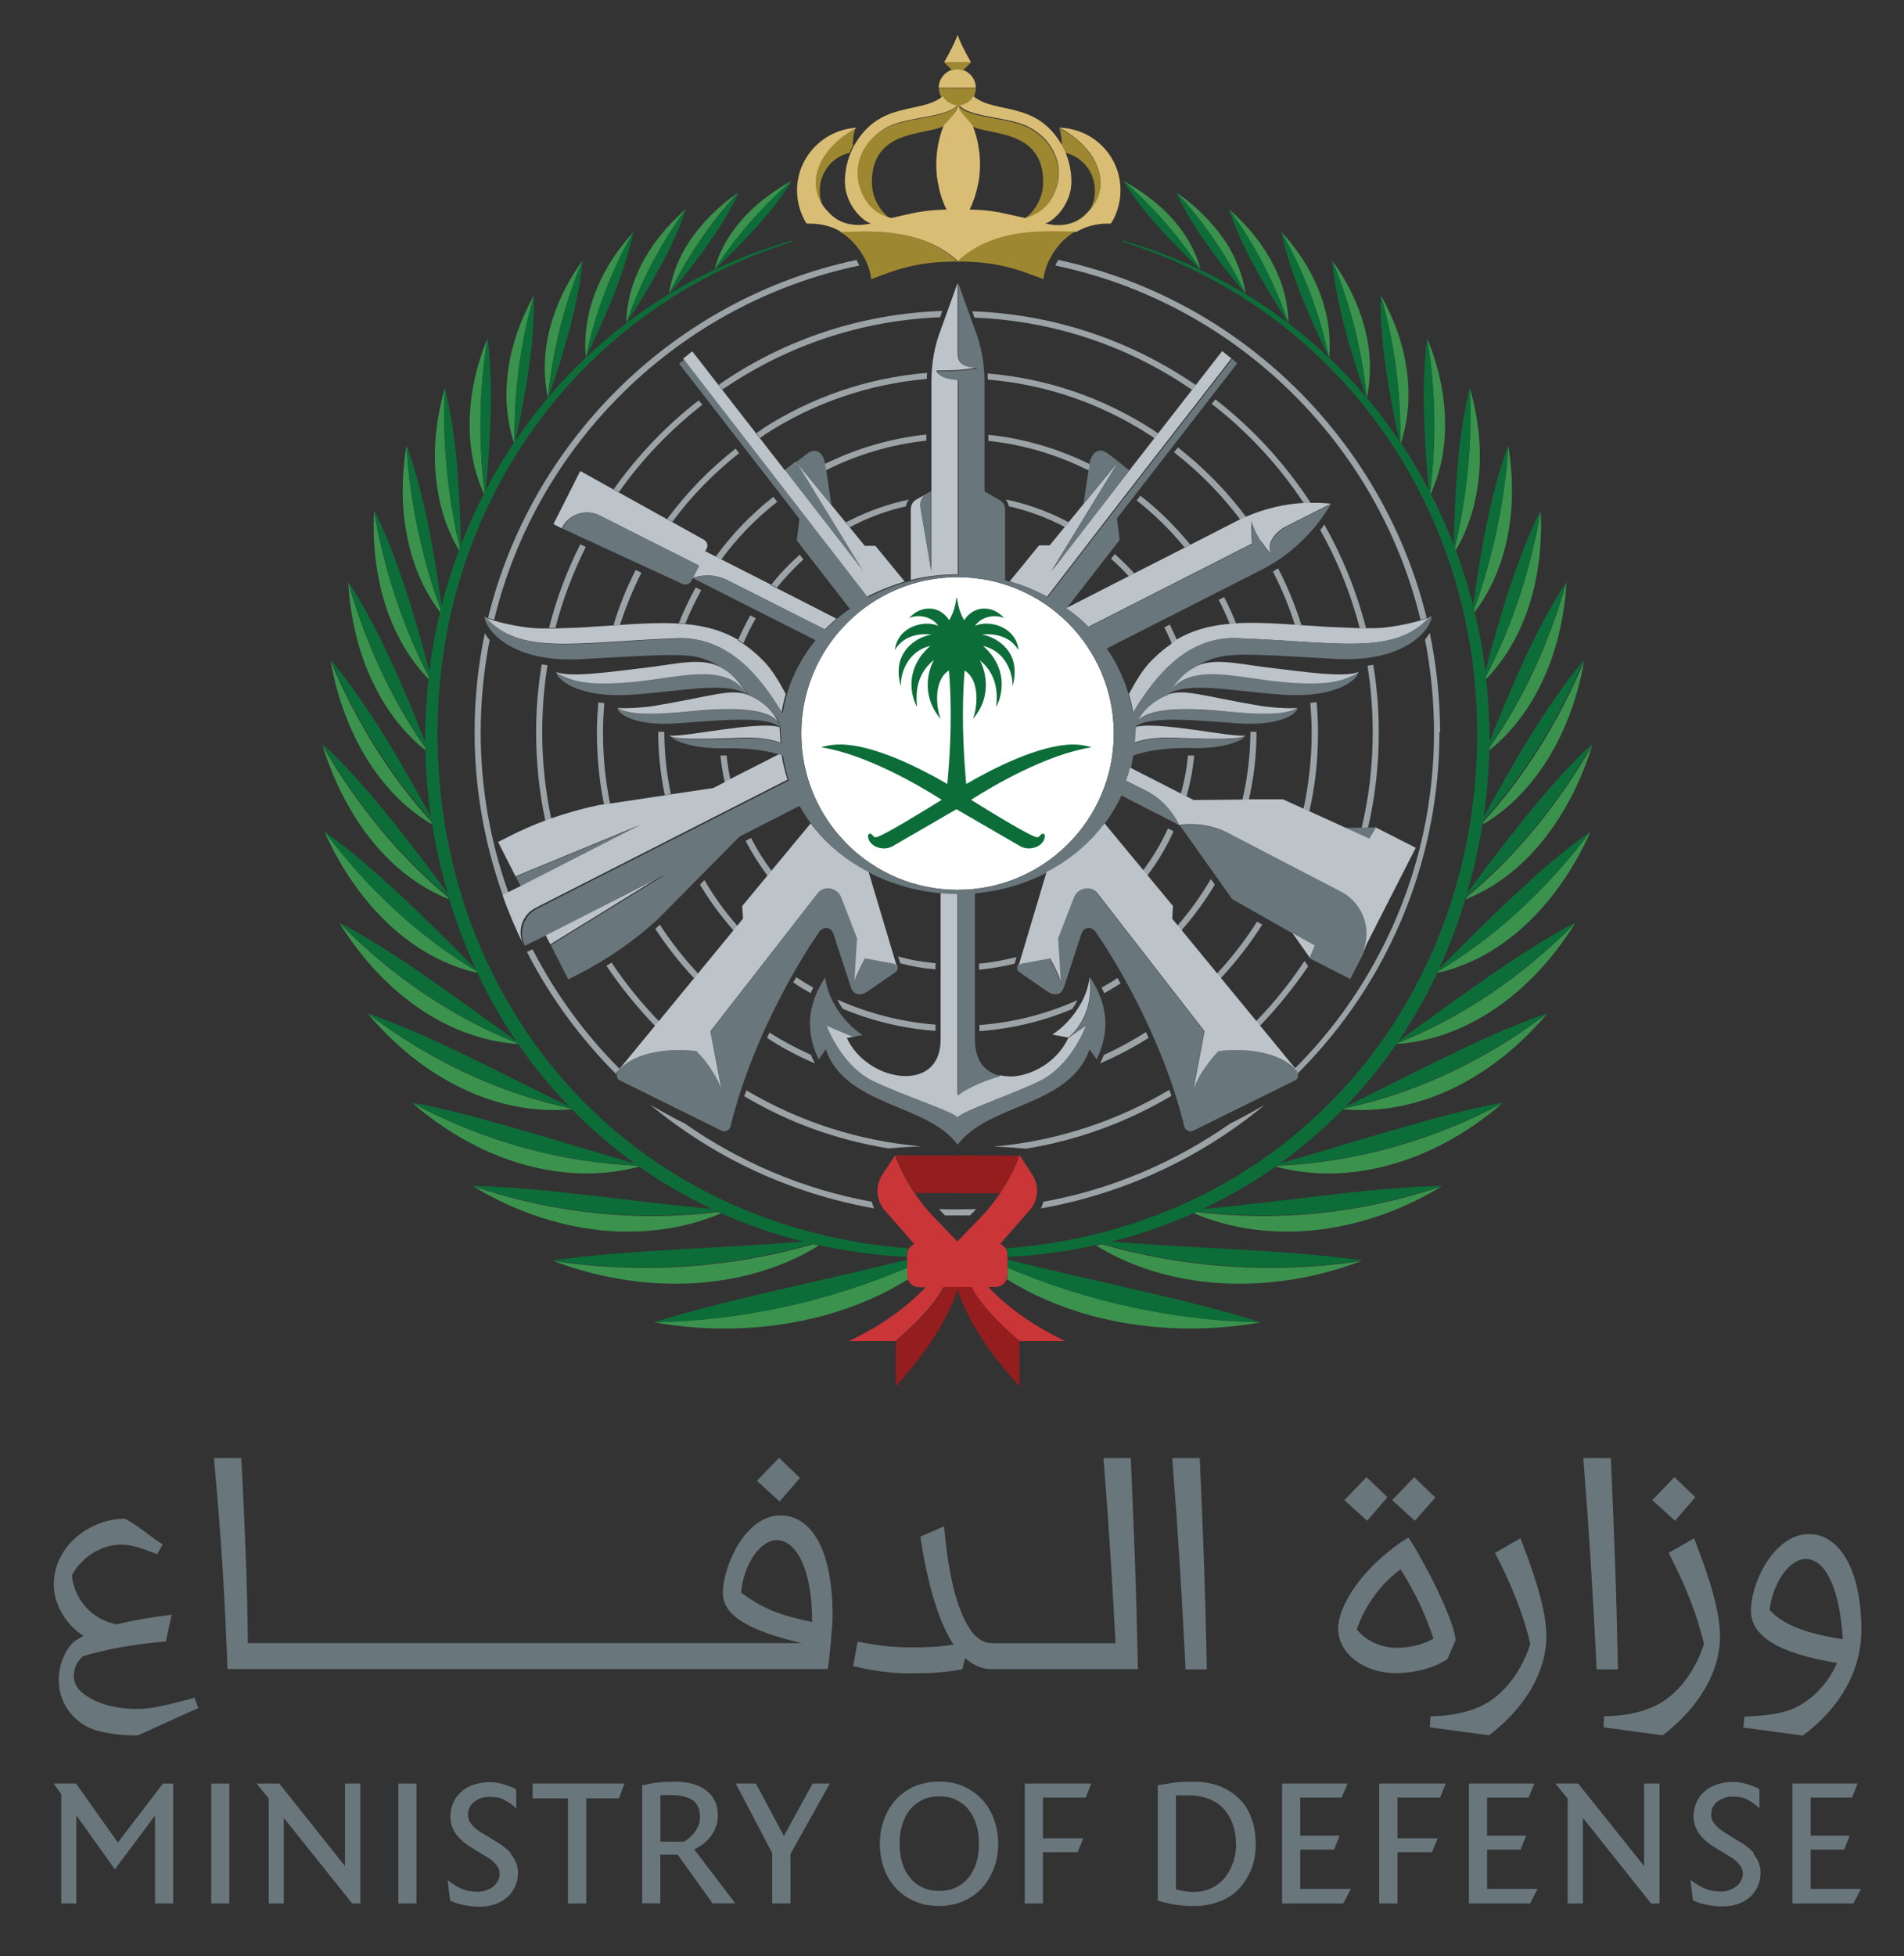 <svg xmlns="http://www.w3.org/2000/svg" id="Layer_1" viewBox="0 0 153.17 157.28"><rect x="0" y="0" width="153.17" height="157.28" fill="#333333" stroke="none"/><defs><style>      .st0 {        fill: #d9bd74;      }      .st1 {        fill: #3b924d;      }      .st2 {        fill: #9ca3a7;      }      .st3 {        fill: #fff;      }      .st4 {        fill: #9d8831;      }      .st5 {        fill: #ca3538;      }      .st6 {        fill: #bcc4ca;      }      .st7 {        fill: #941d1e;      }      .st8 {        fill: #69767b;      }      .st9 {        fill: #0c6d38;      }    </style></defs><path class="st8" d="M15.57,136.54c-2.46.64-3.44.87-4.48.87-1.91,0-3.48-.47-4.52-1.34-.17-.15-.32-.32-.42-.51-.38-.68-.23-1.59.34-2.21.06-.06.13-.13.15-.17,1.95-.59,4.31-1,6.64-1.19h.06l.47-2.14h-.13c-1.57.19-3.04.45-4.29.76-1.95-.36-3.4-1.95-3.61-3.93.76-1.46,2.38-2.48,3.91-2.48.79,0,1.51.19,2.87.74l.08.04.45-.81-.08-.04c-.51-.32-.89-.62-1.25-.89-.49-.36-.96-.72-1.7-1.13-2.76,0-5.73,2.14-5.73,5.31,0,1.57.96,3.21,2.38,4.12l-.59.34c-.3.19-.55.51-.81.93-.87,1.59-.76,3.48.25,4.8.62.81,1.46,1.36,2.42,1.59.91.23,1.95.34,3.06.34h.04c.87-.38,1.61-.72,2.34-1.06.81-.36,1.57-.72,2.46-1.1l.08-.04-.32-.85h-.08l.02.04ZM62.76,121.85c-2.8,0-4.61,4.1-4.61,6.24,0,1.76,1.95,2.99,6.35,4.03H19.94c-.06-5.09-.19-7.83-.42-12.82l-.11-2.06h-2.19v.11c.64,6.96.87,11.42,1.08,16.77v.08h48.3v-.08c.11-.47.38-3.48.38-4.22,0-5.05-1.57-8.05-4.22-8.05M65.33,130.42c-2.67-.55-3.99-1.1-5.71-2.36.19-2.25,1.53-4.22,2.87-4.22,1.68,0,2.84,2.63,2.84,6.41,0,0,0,.17,0,.17ZM64.35,118.83l-1.68-1.61-1.78,1.85,1.83,1.66,1.63-1.89ZM136.38,120.38l-1.68-1.61-1.78,1.85,1.83,1.66,1.63-1.89ZM115.45,120.4l-1.68-1.63-1.78,1.85,1.83,1.66,1.63-1.85v-.02ZM111.61,120.38l-1.68-1.61-1.78,1.85,1.83,1.66,1.63-1.89ZM122.31,123.69l-2.04,1.17.04.08c1.42,2.76,2.27,5.01,2.8,7.24-.79,2.48-2.44,4.46-4.35,5.16-.85.38-2.21.64-3.61.66h-.08l-.04.89,4.76.64c2.93-2.23,4.61-5.14,4.61-7.96,0-1.76-.64-4.16-2.04-7.77l-.04-.11ZM130.16,134.2c-.15-7.01-.28-10.21-.57-16.88v-.08h-2.21v.11c.51,6.5.72,10.3,1,15.56l.06,1.32h1.72v-.02ZM136.28,123.69l-2.04,1.17.04.08c1.42,2.76,2.27,5.01,2.8,7.24-.79,2.48-2.44,4.46-4.35,5.16-.85.38-2.21.64-3.61.66h-.08l-.04.89,4.76.64c2.93-2.23,4.61-5.14,4.61-7.96,0-1.76-.64-4.16-2.04-7.77l-.04-.11ZM145.49,123.35c-2.65,0-4.63,3.74-4.63,6.16,0,2.08,2.27,3.44,6.92,4.2-.74,1.7-2.06,3.06-3.57,3.69-.83.36-2.1.57-3.8.62h-.08l-.08.89,4.78.64c3.04-2.25,4.71-5.26,4.71-8.49,0-4.67-1.66-7.71-4.22-7.71M142.35,129.49c.25-2.21,1.61-4.14,2.91-4.14,1.61,0,2.74,2.42,2.99,6.45-2.99-.45-4.82-1.17-5.88-2.34M90.97,117.32v-.08h-2.19v.11c.47,5.97.68,9.57.96,14.78h-9.81c-.93,0-1.61-.51-2.21-1.66-.87-1.63-1.44-4.08-1.76-7.62v-.13l-1.91.83v.06c.53,3.59,1.4,6.54,2.46,8.32.06.11.13.21.21.3-1.1.19-2.17.23-3.4.23-1.49,0-2.8-.15-4.22-.45h-.11l-.36,1.97h.08c1.44.36,3.04.57,4.39.57s2.89-.04,4.25-.32h.06l.23-.91c.66.59,1.38.89,2.1.89h11.8v-.11c-.15-7.07-.28-10.06-.57-16.77M117.09,131.89c0-1.25-2.08-5.63-3.78-8.26-.42.21-1.15.76-1.61,1.13-2.4,1.91-4.05,4.46-4.05,6.2,0,1.97,2.06,3.57,4.61,3.57,1.55,0,3.08-.4,4.18-1.13l.66-1.53v.02ZM112.42,132.5c-1.34,0-2.57-.59-3.27-1.49.64-1.89,1.91-3.65,3.52-4.82,1.13,1.78,1.91,3.4,2.65,5.56-.89.55-2.08.74-2.91.74M97.09,134.2c-.15-7.01-.28-10.21-.57-16.88v-.08h-2.21v.11c.51,6.5.72,10.3,1,15.56l.06,1.32h1.72v-.02Z"></path><polygon class="st8" points="9.48 148.15 6.12 143.41 4.32 143.41 4.93 144.26 4.93 153.05 6.14 153.05 6.14 145.96 9.24 150.31 12.47 145.98 12.47 153.05 13.93 153.05 13.93 143.41 13.11 143.41 9.48 148.15"></polygon><polygon class="st8" points="63.06 147.62 60.85 143.48 60.81 143.41 59.19 143.41 62.12 149 62.12 153.05 63.59 153.05 63.59 149.08 66.75 143.41 65.37 143.41 63.06 147.62"></polygon><path class="st8" d="M56.41,148.38c.23-.15.45-.34.64-.57.19-.23.36-.49.49-.79.13-.3.21-.64.21-1.02,0-.47-.08-.87-.25-1.21-.17-.34-.42-.62-.72-.85s-.66-.4-1.08-.51c-.4-.11-.87-.17-1.36-.17-.59,0-1.1.02-1.51.08-.36.04-.72.11-1.06.19h-.11v9.51h1.46v-3.91h1.4l2.8,3.91h1.83l-3.31-4.35c.17-.06.38-.19.59-.32M56.16,146.83c-.08.21-.19.4-.32.55-.13.17-.28.3-.4.42-.11.08-.25.19-.42.28h-1.89v-3.74h.83c.81,0,1.4.15,1.78.42.38.28.57.74.57,1.36,0,.25-.04.49-.13.7"></path><rect class="st8" x="16.99" y="143.41" width="1.46" height="9.64"></rect><rect class="st8" x="32.04" y="143.41" width="1.46" height="9.64"></rect><polygon class="st8" points="27.75 150.04 22.47 143.41 20.64 143.41 21.62 144.62 21.62 153.05 22.83 153.05 22.83 146.17 28.33 153.05 28.99 153.05 28.99 143.41 27.75 143.41 27.75 150.04"></polygon><polygon class="st8" points="42.85 144.6 45.69 144.6 45.69 153.05 47.16 153.05 47.16 144.6 49.79 144.6 50.24 143.41 42.85 143.41 42.85 144.6"></polygon><path class="st8" d="M41.09,149h0c-.17-.19-.36-.36-.55-.51-.19-.15-.38-.28-.57-.38l-.89-.55c-.19-.11-.36-.21-.53-.32s-.32-.23-.45-.36-.23-.28-.32-.42-.13-.32-.13-.53c0-.23.04-.45.15-.64s.23-.34.4-.45c.17-.13.36-.21.57-.28s.45-.08.68-.08c.45,0,.85.08,1.19.28.23.13.47.28.66.45l.23.21v-1.53l-.06-.04s-.17-.11-.3-.15c-.15-.06-.32-.13-.51-.19s-.38-.11-.59-.15c-.7-.13-1.36-.04-1.93.13-.4.13-.74.32-1.02.57-.28.25-.51.55-.66.89-.15.34-.23.72-.23,1.15,0,.47.15.91.42,1.32s.74.81,1.36,1.19l1.25.76c.15.08.28.19.42.32.13.13.25.25.36.42.11.15.15.34.15.55s-.04.42-.15.59c-.08.17-.23.32-.38.45s-.34.21-.55.3c-.21.06-.42.11-.64.11-.51,0-.98-.08-1.36-.25-.3-.13-.57-.3-.85-.49l-.25-.19.21,1.68h.08c.32.15.66.25,1.02.32.38.08.81.13,1.25.13s.85-.06,1.23-.19.72-.32.98-.55c.28-.23.49-.53.66-.87.15-.34.23-.72.23-1.13,0-.3-.06-.57-.17-.83s-.25-.47-.42-.68"></path><path class="st8" d="M141.1,149c-.17-.19-.36-.36-.55-.51-.19-.15-.38-.28-.57-.38l-.89-.55c-.19-.11-.36-.21-.53-.34-.17-.11-.32-.23-.45-.36s-.23-.28-.32-.42-.13-.32-.13-.53c0-.23.04-.45.15-.64.11-.19.23-.34.4-.45.17-.13.36-.21.57-.28s.45-.08.68-.08c.45,0,.85.08,1.19.28.23.13.47.28.66.45l.23.21v-1.53l-.06-.04s-.17-.11-.3-.15c-.15-.06-.32-.13-.51-.19s-.38-.11-.59-.15c-.7-.13-1.36-.04-1.93.13-.4.13-.74.32-1.02.57-.3.25-.51.55-.66.89-.15.34-.23.74-.23,1.15,0,.47.15.91.42,1.32s.74.81,1.36,1.19l1.25.76c.15.08.28.19.42.32.15.13.25.28.36.42.11.15.15.34.15.55s-.04.42-.15.59c-.08.17-.21.32-.38.45-.15.13-.34.21-.55.3-.21.06-.42.11-.64.11-.51,0-.98-.08-1.36-.25-.3-.13-.57-.3-.85-.49l-.28-.19.21,1.68h.08c.32.15.66.25,1.02.32.38.08.81.13,1.25.13s.85-.06,1.23-.19.72-.32.98-.55c.28-.23.49-.53.64-.87s.23-.72.23-1.13c0-.3-.06-.57-.17-.83s-.25-.47-.42-.68"></path><polygon class="st8" points="119.63 148.72 122.33 148.72 122.77 147.6 119.63 147.6 119.63 144.54 122.97 144.54 123.43 143.41 118.17 143.41 118.17 153.05 123.09 153.05 123.69 151.88 119.63 151.88 119.63 148.72"></polygon><polygon class="st8" points="110.95 153.05 112.42 153.05 112.42 148.93 115.2 148.93 115.66 147.81 112.42 147.81 112.42 144.54 115.85 144.54 116.3 143.41 110.95 143.41 110.95 153.05"></polygon><path class="st8" d="M78.96,144.65c-.42-.45-.93-.79-1.51-1.04-.57-.25-1.21-.36-1.91-.36s-1.34.13-1.91.36c-.57.23-1.08.59-1.51,1.04s-.74.98-.98,1.59-.36,1.27-.36,2.02.13,1.42.36,2.04.57,1.15.98,1.57c.42.45.93.79,1.51,1.02.57.25,1.21.36,1.91.36s1.34-.13,1.91-.36c.57-.25,1.08-.59,1.51-1.04s.74-.98.98-1.59.36-1.29.36-2.02-.13-1.4-.36-2.02c-.23-.62-.57-1.15-.98-1.59M78.75,148.25c0,.55-.06,1.06-.21,1.53s-.36.87-.62,1.19c-.28.34-.59.59-1,.79-.4.19-.85.28-1.36.28s-.96-.08-1.36-.28-.74-.45-1-.79c-.28-.34-.49-.74-.62-1.19-.15-.47-.21-.98-.21-1.53s.06-1.06.21-1.53.36-.87.62-1.21c.28-.34.62-.59,1-.79.4-.19.85-.28,1.36-.28s.96.08,1.36.28.74.45,1,.79c.28.34.47.74.62,1.21s.21.98.21,1.53"></path><polygon class="st8" points="145.66 151.88 145.66 148.72 148.36 148.72 148.8 147.6 145.66 147.6 145.66 144.54 148.99 144.54 149.44 143.41 144.19 143.41 144.19 153.05 149.1 153.05 149.71 151.88 145.66 151.88"></polygon><polygon class="st8" points="132.26 150.04 126.96 143.41 125.13 143.41 126.11 144.62 126.11 153.05 127.34 153.05 127.34 146.17 132.82 153.05 133.5 153.05 133.5 143.41 132.26 143.41 132.26 150.04"></polygon><polygon class="st8" points="104.6 148.72 107.32 148.72 107.77 147.6 104.6 147.6 104.6 144.54 107.94 144.54 108.4 143.41 103.14 143.41 103.14 153.05 108.06 153.05 108.68 151.88 104.6 151.88 104.6 148.72"></polygon><polygon class="st8" points="82.44 153.05 83.9 153.05 83.9 148.93 86.69 148.93 87.15 147.81 83.9 147.81 83.9 144.54 87.34 144.54 87.79 143.41 82.44 143.41 82.44 153.05"></polygon><path class="st8" d="M99.68,144.62c-.42-.42-.96-.76-1.57-1s-1.32-.36-2.08-.36c-.62,0-1.17.02-1.61.08-.4.06-.81.13-1.17.19h-.11v9.32h.11c.34.11.72.19,1.17.28.49.08,1.04.13,1.61.13.74,0,1.44-.13,2.06-.36s1.15-.57,1.57-1.02c.42-.45.76-.98,1-1.57s.36-1.27.36-2.02-.11-1.46-.34-2.08c-.21-.62-.55-1.15-.98-1.57M99.44,148.3c0,.49-.08.96-.23,1.42s-.38.87-.66,1.23-.64.64-1.06.85c-.64.32-1.44.4-2.27.25-.28-.04-.47-.08-.62-.13v-7.56h1.08c.59,0,1.15.11,1.61.3s.87.47,1.17.81c.32.34.55.76.72,1.23.17.49.25,1.02.25,1.59"></path><g><path class="st0" d="M78.51,7.04h-2.99c0-.66.45-1.23,1.04-1.42.15-.04.3-.06.45-.06.83,0,1.49.68,1.49,1.49"></path><path class="st4" d="M78.51,7.06c0,.83-.68,1.49-1.49,1.49h-.15c-.49-.04-.89-.32-1.13-.72-.13-.23-.21-.49-.21-.76h2.99-.02Z"></path><path class="st0" d="M77.03,2.82h0c-.3.85-1.08,2.19-1.08,2.19h2.17s-.79-1.34-1.08-2.19"></path><path class="st4" d="M77.03,5h-1.08l.64.64c.15-.04.3-.06.45-.06s.32.02.45.06l.64-.64h-1.08Z"></path><path class="st2" d="M61.27,34.55c-.15.08-.28.19-.42.28l.3.38c.15-.11.3-.19.42-.3,3.8-2.46,8.24-4.03,12.99-4.44,0-.17,0-.32.02-.49-4.88.4-9.43,2.02-13.31,4.54"></path><path class="st2" d="M56.48,32.56c-2.55,2-4.82,4.35-6.69,7.01l-.42-.23c1.91-2.7,4.22-5.12,6.84-7.15l.3.38h-.02Z"></path><path class="st2" d="M77.03,97.24c-.49,0-1,0-1.49-.02.06.06.13.15.19.21l.3.3h2l.3-.3s.13-.13.19-.21c-.49,0-1,.02-1.49.02"></path><path class="st2" d="M72.25,76.9c1.04.3,1.95.45,3.01.55v.49c-1-.08-1.87-.23-2.84-.49l-.17-.55Z"></path><path class="st2" d="M39.28,49.69c.13.04.3.11.47.15h0c3.46-14.29,14.95-25.47,29.38-28.49-.06-.15-.15-.3-.23-.45-14.56,3.1-26.11,14.39-29.64,28.79"></path><path class="st2" d="M47.12,43.98c-1.02,2.06-1.85,4.22-2.44,6.5h-.51c.59-2.34,1.44-4.59,2.51-6.71l.45.21Z"></path><path class="st2" d="M44.04,53.51c-.28,1.74-.42,3.55-.42,5.37,0,2.38.25,4.69.72,6.94-.15.06-.32.11-.47.17-.49-2.29-.74-4.67-.74-7.11,0-1.85.15-3.67.45-5.46l.49.08h-.02Z"></path><path class="st2" d="M97.47,32.47c2.89,2.23,5.39,4.93,7.41,7.98h.57c-2.08-3.18-4.67-6.01-7.68-8.34l-.3.38v-.02Z"></path><path class="st2" d="M89.68,44.55c.55.49,1.08,1.02,1.57,1.55l-.45.23c-.45-.49-.91-.96-1.42-1.4l.3-.38Z"></path><path class="st2" d="M91.74,39.86c1.49,1.15,2.82,2.48,4.01,3.93l-.45.23c-1.15-1.4-2.44-2.67-3.86-3.78l.3-.38Z"></path><path class="st2" d="M94.46,36.38c2,1.55,3.8,3.38,5.31,5.39.15-.06.3-.15.47-.21-1.57-2.1-3.42-3.97-5.48-5.58l-.3.38v.02Z"></path><path class="st2" d="M39.01,50.88c-.55,2.59-.83,5.26-.83,8,0,4.59.81,9,2.27,13.1l.45-.21c-1.44-4.03-2.23-8.36-2.23-12.86,0-2.55.25-5.03.72-7.45-.17-.19-.3-.38-.38-.55h0v-.02Z"></path><path class="st2" d="M48.13,56.46c-.06.81-.11,1.61-.11,2.42,0,1.97.19,3.93.57,5.8l.49-.06c-.38-1.85-.57-3.76-.57-5.71,0-.81.04-1.59.11-2.38-.17,0-.34-.04-.49-.06h0Z"></path><path class="st2" d="M52.95,58.84c0,1.74.19,3.46.53,5.09l.49-.08c-.34-1.61-.53-3.29-.53-5.01h-.49Z"></path><path class="st2" d="M57.96,60.75c.06.72.19,1.44.34,2.14l.45-.23c-.13-.64-.23-1.27-.3-1.91h-.49Z"></path><path class="st2" d="M60.04,87.67c4.2,2.48,8.92,4.05,14.03,4.5,0,0-1.49.06-2.59.17-4.25-.7-8.05-2.08-11.61-4.2,0,0,.15-.36.17-.47"></path><path class="st2" d="M61.89,83.02c1.1.7,2.14,1.25,3.35,1.8.06.17.15.34.23.51l.08.17c-1.38-.59-2.59-1.23-3.84-2.04l.19-.45h-.02Z"></path><path class="st2" d="M70.32,97.16c-.08-.17-.15-.36-.19-.53-5.52-1-10.64-3.21-15.05-6.3h0c-.87-.4-2.76-1.49-2.76-1.49,5.07,4.2,11.25,7.13,18,8.32"></path><path class="st2" d="M64.06,78.58c.45.3.89.57,1.36.83l-.21.45c-.49-.28-.96-.55-1.4-.87l.25-.42v.02Z"></path><path class="st2" d="M75.26,82.4v.49c-2.63-.19-5.14-.81-7.47-1.78-.11-.15-.21-.32-.3-.49-.04-.08-.08-.17-.13-.25,2.44,1.1,5.12,1.8,7.92,2.02"></path><path class="st2" d="M51.13,45.85c-.72,1.4-1.32,2.89-1.78,4.42.17,0,.36-.02.53-.04.47-1.44,1.04-2.84,1.72-4.18l-.45-.21-.02.02Z"></path><path class="st2" d="M55.97,47.23c-.51.93-.98,1.89-1.36,2.89.17,0,.34.02.51.04.38-.93.81-1.83,1.29-2.7l-.45-.23Z"></path><path class="st2" d="M60.36,49.48c-.36.64-.68,1.29-.98,1.97h0c.15.08.28.17.42.28.3-.7.62-1.36,1-2.02l-.45-.23Z"></path><path class="st2" d="M64.63,44.98l-.3-.38c-.83.74-1.61,1.55-2.29,2.42l.45.23c.66-.81,1.38-1.57,2.14-2.27"></path><path class="st2" d="M62.21,39.95c-1.76,1.38-3.31,2.99-4.63,4.8l.45.23c1.27-1.74,2.8-3.31,4.5-4.63l-.3-.38-.02-.02Z"></path><path class="st2" d="M59.19,36.06c-2.08,1.63-3.95,3.55-5.52,5.67l.42.23c1.53-2.08,3.35-3.93,5.37-5.52l-.3-.38h.02Z"></path><path class="st2" d="M114.75,49.69c-.13.04-.3.11-.47.15-3.46-14.29-14.95-25.47-29.38-28.49.06-.15.15-.3.23-.45,14.56,3.1,26.11,14.39,29.64,28.79"></path><path class="st2" d="M81.63,77.48c-.93.23-1.91.4-2.87.49v-.49c1-.08,2.02-.28,3.01-.53l-.15.55v-.02Z"></path><path class="st2" d="M94.24,88.11c-3.55,2.1-7.49,3.57-11.7,4.25-1.1-.11-2.59-.17-2.59-.17,5.12-.45,9.91-2.06,14.12-4.56l.17.47v.02Z"></path><path class="st2" d="M92.38,83.46c-1.23.79-2.53,1.46-3.88,2.04l.08-.17c.08-.17.15-.34.23-.51,1.17-.53,2.29-1.15,3.38-1.83l.21.45-.02.02Z"></path><path class="st2" d="M101.74,88.84h0s-1.89,1.08-2.76,1.49h0c-4.44,3.1-9.53,5.31-15.05,6.3-.04.19-.11.36-.19.53,6.75-1.19,12.93-4.12,18-8.32"></path><path class="st2" d="M89.87,78.65c-.4.28-.83.53-1.25.76l.21.45c.45-.25.87-.51,1.32-.79l-.25-.42h-.02Z"></path><path class="st2" d="M86.69,80.39s-.08.17-.13.25c-.08.17-.19.32-.3.49-2.34.98-4.84,1.59-7.47,1.78v-.49c2.8-.21,5.48-.91,7.92-2.02"></path><path class="st2" d="M106.2,42.6c1.38,2.46,2.46,5.09,3.18,7.9h.51c-.76-2.95-1.89-5.73-3.35-8.32-.11.15-.21.3-.32.42"></path><path class="st2" d="M102.4,45.95c.7,1.36,1.29,2.78,1.76,4.27.17,0,.36.02.53.04-.49-1.59-1.13-3.12-1.87-4.56-.32.21-.38.23-.42.25"></path><path class="st2" d="M98.04,48.22c.32.64.62,1.27.89,1.95.17,0,.34-.02.51-.04-.28-.72-.62-1.44-.96-2.12l-.45.23v-.02Z"></path><path class="st2" d="M93.65,50.45l.45-.23c.21.4.38.81.57,1.21-.15.08-.28.17-.42.28-.17-.42-.38-.85-.57-1.25"></path><path class="st2" d="M110.5,53.45l-.49.08c.28,1.74.42,3.55.42,5.37,0,2.63-.3,5.2-.89,7.66h.51c.57-2.46.87-5.03.87-7.66,0-1.85-.15-3.67-.45-5.46"></path><path class="st2" d="M105.9,56.46c-.15.02-.32.04-.49.06.06.79.11,1.57.11,2.38,0,2.1-.23,4.16-.66,6.14l.47.21c.47-2.04.7-4.16.7-6.35,0-.81-.04-1.63-.11-2.42h0l-.02-.02Z"></path><path class="st2" d="M100.59,58.84h.49c0,1.89-.21,3.72-.62,5.46h-.51c.4-1.74.64-3.57.64-5.46"></path><path class="st2" d="M95.58,60.75h.49c-.11,1.13-.32,2.23-.62,3.29l-.45-.23c.28-1,.47-2.02.57-3.08h0v.02Z"></path><path class="st1" d="M55.18,16.81c-1.61,1.4-2.82,2.95-3.63,4.56s-1.15,3.16-1.17,4.63c1.06-3.1,2.63-6.22,4.8-9.19"></path><path class="st1" d="M59.43,15.45c-1.7,1.17-3.01,2.53-3.97,3.95-.93,1.42-1.44,2.87-1.63,4.22,1.36-2.8,3.18-5.58,5.58-8.17"></path><path class="st1" d="M63.7,14.53c-1.74.96-3.16,2.1-4.2,3.35-1.06,1.25-1.7,2.55-2.02,3.8,1.61-2.51,3.67-4.93,6.22-7.15"></path><path class="st1" d="M51,18.61h0c-1.51,1.63-2.57,3.4-3.21,5.18s-.81,3.46-.66,5.01h0c.72-3.38,1.97-6.84,3.86-10.19"></path><path class="st1" d="M44.5,101.38c4.16,1.59,8.43,2.1,12.31,1.72,3.57-.36,6.62-1.44,9.06-2.95-.15-.04-.3-.06-.45-.11-6.62,1.91-13.78,2.44-20.93,1.34"></path><path class="st1" d="M38.07,95.39c3.57,2.17,7.35,3.33,10.95,3.59,3.4.23,6.45-.34,8.98-1.42-.08-.04-.17-.06-.23-.11-6.37.79-13.12.17-19.68-2.06"></path><path class="st1" d="M33.15,88.67h0c2.99,2.59,6.3,4.31,9.57,5.12,3.18.79,6.14.7,8.68.02-.04-.02-.06-.04-.11-.08-6.03-.25-12.25-1.89-18.15-5.05"></path><path class="st1" d="M29.6,81.51c2.44,2.91,5.29,5.03,8.22,6.3,2.87,1.25,5.65,1.61,8.17,1.38,0,0-.04-.04-.06-.06-5.58-1.19-11.19-3.72-16.32-7.62"></path><path class="st1" d="M27.29,74.19c1.93,3.12,4.33,5.56,6.9,7.2,2.53,1.61,5.07,2.4,7.47,2.55,0-.02-.02-.04-.04-.06-5.03-2-9.96-5.22-14.33-9.68"></path><path class="st1" d="M26.12,66.91c1.44,3.23,3.4,5.88,5.6,7.81,2.17,1.89,4.44,3.01,6.69,3.5,0-.04-.02-.06-.04-.11-4.44-2.65-8.66-6.43-12.25-11.23"></path><path class="st1" d="M25.91,59.84c1,3.25,2.53,6.05,4.37,8.19,1.78,2.08,3.8,3.46,5.82,4.27,0-.04-.02-.08-.04-.15-3.82-3.16-7.32-7.3-10.17-12.31"></path><path class="st1" d="M26.59,53.11c.57,3.23,1.7,6.07,3.21,8.36,1.44,2.17,3.14,3.76,4.93,4.8,0-.06,0-.13-.02-.19-3.21-3.52-6.01-7.9-8.13-12.97"></path><path class="st1" d="M28.01,46.82c.19,3.12.93,5.97,2.12,8.32,1.1,2.23,2.53,3.93,4.08,5.18v-.21c-2.76-3.91-4.8-8.43-6.2-13.29"></path><path class="st1" d="M30.09,41.05c-.15,2.97.25,5.75,1.1,8.15.81,2.23,1.95,4.03,3.29,5.41,0-.06,0-.15.02-.21-2.1-3.97-3.61-8.62-4.42-13.35"></path><path class="st1" d="M32.7,35.85c-.47,2.8-.38,5.48.17,7.83.51,2.23,1.42,4.08,2.55,5.56,0-.06.02-.13.04-.19-1.42-3.88-2.51-8.64-2.76-13.2"></path><path class="st1" d="M35.78,31.22c-.74,2.59-.96,5.12-.68,7.43.25,2.19.91,4.08,1.85,5.63,0-.04.04-.11.06-.15-.93-3.88-1.46-8.51-1.21-12.91"></path><path class="st1" d="M39.22,27.21c-.98,2.36-1.44,4.71-1.44,6.94s.45,4.01,1.17,5.6c0-.02.04-.06.04-.08-.49-3.84-.49-8.24.23-12.44"></path><path class="st1" d="M42.95,23.77c-1.19,2.12-1.89,4.29-2.12,6.39-.23,2.04,0,3.88.53,5.48,0,0,.02-.04.04-.04-.06-3.74.4-7.85,1.57-11.82"></path><path class="st1" d="M46.88,20.92h0c-1.36,1.89-2.27,3.86-2.72,5.8-.45,1.91-.42,3.69-.08,5.29h0c.34-3.59,1.23-7.37,2.78-11.06"></path><path class="st1" d="M72.99,101.93c-6.37,2.7-13.27,4.25-20.4,4.39,4.76.85,9.49.59,13.65-.53,2.59-.7,4.88-1.72,6.81-2.93-.04-.11-.06-.21-.06-.34v-.59Z"></path><path class="st9" d="M53.17,21.35c.85-1.57,1.53-3.08,2.02-4.56-2.19,2.97-3.76,6.09-4.8,9.19,1-1.53,1.95-3.08,2.78-4.65"></path><path class="st9" d="M57.03,19.54c.98-1.4,1.8-2.74,2.42-4.1-2.4,2.61-4.25,5.37-5.58,8.17,1.13-1.34,2.21-2.7,3.18-4.1"></path><path class="st9" d="M60.96,18.14c1.08-1.21,2.02-2.42,2.74-3.61-2.57,2.23-4.63,4.67-6.22,7.15,1.23-1.15,2.4-2.31,3.48-3.55"></path><path class="st9" d="M72.99,101.28c-3.35.83-6.52,1.55-9.57,2.25-3.99.91-7.58,1.78-10.83,2.8,7.13-.15,14.03-1.68,20.4-4.39v-.66h0Z"></path><path class="st9" d="M73.14,100.38c-20.44-1.55-34.79-16.18-37.49-34.99-2.74-19.55,7.26-36.85,23.33-44.13,1.97-.93,4.18-1.63,4.73-1.83v-.08s-.47.13-1.29.38c-5.97,1.93-11.1,5.05-15.31,9.04.85-1.72,1.63-3.44,2.31-5.18s1.21-3.4,1.55-5.01c-1.91,3.35-3.16,6.79-3.86,10.19h0c-1.06,1-2.06,2.06-2.99,3.16.66-1.87,1.25-3.74,1.74-5.6.49-1.89.85-3.69,1.02-5.43-1.55,3.67-2.44,7.47-2.78,11.06h0c-.96,1.13-1.83,2.29-2.65,3.5.45-2,.83-3.97,1.1-5.92.3-2.04.45-3.97.4-5.8-1.15,3.97-1.63,8.09-1.57,11.82,0,0-.02.04-.04.04-.83,1.23-1.59,2.53-2.27,3.84.21-2.08.36-4.12.4-6.16.06-2.17,0-4.22-.25-6.14-.72,4.2-.72,8.6-.23,12.44,0,.02-.04.06-.04.08-.7,1.36-1.32,2.74-1.87,4.16-.04-2.12-.13-4.22-.3-6.3-.19-2.27-.51-4.39-1-6.37-.25,4.39.28,9.02,1.21,12.91,0,.04-.04.11-.06.15-.55,1.46-1.02,2.95-1.4,4.48-.3-2.17-.64-4.29-1.06-6.39-.49-2.36-1.04-4.52-1.78-6.52.25,4.56,1.34,9.32,2.76,13.2,0,.06-.02.13-.04.19-.38,1.57-.68,3.16-.87,4.8-.55-2.17-1.17-4.31-1.85-6.41-.79-2.38-1.61-4.59-2.61-6.56.81,4.76,2.31,9.38,4.42,13.35,0,.06,0,.15-.02.21-.19,1.68-.28,3.4-.28,5.09-.85-2.19-1.74-4.33-2.7-6.41-1.08-2.36-2.23-4.54-3.48-6.47,1.4,4.86,3.44,9.4,6.2,13.29v.21c.04,1.8.19,3.61.45,5.41-1.19-2.17-2.4-4.31-3.67-6.39-1.42-2.29-2.87-4.39-4.39-6.24,2.1,5.07,4.93,9.43,8.13,12.97,0,.06,0,.13.02.19.3,1.89.72,3.78,1.27,5.63-1.57-2.12-3.14-4.2-4.78-6.22-1.76-2.17-3.5-4.14-5.33-5.84,2.82,5.01,6.33,9.15,10.17,12.31,0,.04.02.08.04.15.57,1.91,1.29,3.8,2.14,5.67-1.97-1.97-3.91-3.93-5.92-5.8-2.1-1.97-4.16-3.76-6.24-5.24,3.59,4.8,7.79,8.58,12.25,11.23,0,.04.02.06.04.11.91,1.95,1.95,3.78,3.12,5.5-2.38-1.72-4.71-3.44-7.07-5.07-2.46-1.7-4.82-3.23-7.15-4.46,4.37,4.44,9.28,7.68,14.33,9.68,0,.02.02.04.04.06,1.25,1.83,2.65,3.52,4.14,5.07-2.78-1.36-5.48-2.74-8.17-4.05-2.8-1.36-5.46-2.55-8.05-3.46,5.16,3.91,10.76,6.43,16.32,7.62,0,0,.04.04.06.06,1.57,1.61,3.29,3.08,5.09,4.39-3.12-.89-6.11-1.83-9.06-2.67-3.14-.91-6.07-1.72-8.89-2.23,5.9,3.16,12.12,4.82,18.15,5.05.04.02.08.04.11.08,1.87,1.32,3.86,2.46,5.92,3.44-3.33-.32-6.52-.72-9.62-1.08-3.44-.4-6.64-.72-9.64-.79,6.56,2.23,13.31,2.84,19.68,2.06.08.04.15.06.23.11,2.14.96,4.37,1.74,6.69,2.31-3.44.28-6.71.45-9.87.62-3.74.21-7.15.45-10.3.89,7.15,1.1,14.31.57,20.93-1.34.15.04.3.06.45.11,2.31.51,4.67.83,7.11.96h0v-.19c0-.19.06-.38.17-.55"></path><path class="st1" d="M98.85,16.81c1.61,1.4,2.82,2.95,3.63,4.56s1.15,3.16,1.17,4.63c-1.06-3.1-2.63-6.22-4.8-9.19"></path><path class="st1" d="M94.6,15.45c1.7,1.17,3.01,2.53,3.97,3.95.93,1.42,1.44,2.87,1.63,4.22-1.36-2.8-3.18-5.58-5.58-8.17"></path><path class="st1" d="M90.36,14.53c1.74.96,3.16,2.1,4.2,3.35,1.06,1.25,1.7,2.55,2.02,3.8-1.61-2.51-3.67-4.93-6.22-7.15"></path><path class="st1" d="M103.05,18.61h0c1.51,1.63,2.57,3.4,3.21,5.18s.81,3.46.66,5.01h0c-.72-3.38-1.97-6.84-3.86-10.19"></path><path class="st1" d="M109.55,101.38c-4.16,1.59-8.43,2.1-12.31,1.72-3.57-.36-6.62-1.44-9.06-2.95.15-.04.3-.06.45-.11,6.62,1.91,13.78,2.44,20.93,1.34"></path><path class="st1" d="M115.98,95.39c-3.57,2.17-7.35,3.33-10.95,3.59-3.4.23-6.45-.34-8.98-1.42.08-.04.17-.06.23-.11,6.37.79,13.12.17,19.68-2.06"></path><path class="st1" d="M120.91,88.67h0c-2.99,2.59-6.3,4.31-9.57,5.12-3.18.79-6.14.7-8.68.02.04-.02.06-.04.11-.08,6.03-.25,12.25-1.89,18.15-5.05"></path><path class="st1" d="M124.45,81.51c-2.44,2.91-5.29,5.03-8.22,6.3-2.87,1.25-5.65,1.61-8.17,1.38,0,0,.04-.04.06-.06,5.58-1.19,11.19-3.72,16.32-7.62"></path><path class="st1" d="M126.74,74.19c-1.93,3.12-4.33,5.56-6.9,7.2-2.53,1.61-5.07,2.4-7.47,2.55,0-.02.02-.04.04-.06,5.03-2,9.96-5.22,14.33-9.68"></path><path class="st1" d="M127.93,66.91c-1.44,3.23-3.4,5.88-5.6,7.81-2.17,1.89-4.44,3.01-6.69,3.5,0-.04.02-.06.04-.11,4.44-2.65,8.66-6.43,12.25-11.23"></path><path class="st1" d="M128.12,59.84c-1,3.25-2.53,6.05-4.37,8.19-1.78,2.08-3.8,3.46-5.82,4.27,0-.04.02-.08.04-.15,3.82-3.16,7.32-7.3,10.17-12.31"></path><path class="st1" d="M127.45,53.11c-.57,3.23-1.7,6.07-3.21,8.36-1.44,2.17-3.14,3.76-4.93,4.8,0-.06,0-.13.02-.19,3.21-3.52,6.01-7.9,8.13-12.97"></path><path class="st1" d="M126.02,46.82c-.19,3.12-.93,5.97-2.12,8.32-1.1,2.23-2.53,3.93-4.08,5.18v-.21c2.76-3.91,4.8-8.43,6.2-13.29"></path><path class="st1" d="M123.94,41.05c.15,2.97-.25,5.75-1.1,8.15-.81,2.23-1.95,4.03-3.29,5.41,0-.06,0-.15-.02-.21,2.1-3.97,3.61-8.62,4.42-13.35"></path><path class="st1" d="M121.33,35.85c.47,2.8.38,5.48-.17,7.83-.51,2.23-1.42,4.08-2.55,5.56,0-.06-.02-.13-.04-.19,1.42-3.88,2.51-8.64,2.76-13.2"></path><path class="st1" d="M118.25,31.22c.74,2.59.96,5.12.68,7.43-.25,2.19-.91,4.08-1.85,5.63,0-.04-.04-.11-.06-.15.93-3.88,1.46-8.51,1.21-12.91"></path><path class="st1" d="M114.81,27.21c.98,2.36,1.44,4.71,1.44,6.94s-.45,4.01-1.17,5.6c0-.02-.04-.06-.04-.08.49-3.84.49-8.24-.23-12.44"></path><path class="st1" d="M111.1,23.77c1.19,2.12,1.89,4.29,2.12,6.39.23,2.04,0,3.88-.53,5.48,0,0-.02-.04-.04-.04.06-3.74-.4-7.85-1.57-11.82"></path><path class="st1" d="M107.15,20.92h0c1.36,1.89,2.27,3.86,2.72,5.8.45,1.91.42,3.69.08,5.29h0c-.34-3.59-1.23-7.37-2.78-11.06"></path><path class="st1" d="M81.06,101.93c6.37,2.7,13.27,4.25,20.4,4.39-4.76.85-9.49.59-13.65-.53-2.59-.7-4.88-1.72-6.81-2.93.04-.11.06-.21.06-.34v-.57h0v-.02Z"></path><path class="st9" d="M100.87,21.35c-.85-1.57-1.53-3.08-2.02-4.56,2.19,2.97,3.76,6.09,4.8,9.19-1-1.53-1.95-3.08-2.78-4.65"></path><path class="st9" d="M97.02,19.54c-.98-1.4-1.8-2.74-2.42-4.1,2.4,2.61,4.25,5.37,5.58,8.17-1.13-1.34-2.21-2.7-3.18-4.1"></path><path class="st9" d="M93.1,18.14c-1.08-1.21-2.02-2.42-2.74-3.61,2.57,2.23,4.63,4.67,6.22,7.15-1.23-1.15-2.4-2.31-3.48-3.55"></path><path class="st9" d="M81.06,101.28c3.35.83,6.52,1.55,9.57,2.25,3.99.91,7.58,1.78,10.83,2.8-7.13-.15-14.03-1.68-20.4-4.39v-.66Z"></path><path class="st9" d="M80.89,100.38c20.44-1.55,34.79-16.18,37.49-34.99,2.74-19.55-7.26-36.85-23.33-44.13-1.97-.93-4.18-1.63-4.73-1.83v-.08s.47.13,1.29.38c5.97,1.93,11.1,5.05,15.31,9.04-.85-1.72-1.63-3.44-2.31-5.18s-1.21-3.4-1.55-5.01c1.91,3.35,3.16,6.79,3.86,10.19h0c1.06,1,2.06,2.06,2.99,3.16-.66-1.87-1.25-3.74-1.74-5.6-.49-1.89-.85-3.69-1.02-5.43,1.55,3.67,2.44,7.47,2.78,11.06h0c.96,1.13,1.83,2.29,2.65,3.5-.45-2-.83-3.97-1.1-5.92-.3-2.04-.45-3.97-.4-5.8,1.15,3.97,1.63,8.09,1.57,11.82,0,0,.02.04.04.04.83,1.23,1.59,2.53,2.27,3.84-.21-2.08-.36-4.12-.4-6.16-.06-2.17,0-4.22.25-6.14.72,4.2.72,8.6.23,12.44,0,.02.04.06.04.08.7,1.36,1.32,2.74,1.87,4.16.04-2.12.13-4.22.3-6.3.19-2.27.51-4.39,1-6.37.25,4.39-.28,9.02-1.21,12.91,0,.04.04.11.06.15.55,1.46,1.02,2.95,1.4,4.48.3-2.17.64-4.29,1.06-6.39.49-2.36,1.04-4.52,1.78-6.52-.25,4.56-1.34,9.32-2.76,13.2,0,.06.02.13.04.19.38,1.57.68,3.16.87,4.8.57-2.17,1.17-4.31,1.85-6.41.79-2.38,1.61-4.59,2.61-6.56-.81,4.76-2.31,9.38-4.42,13.35,0,.06,0,.15.02.21.19,1.68.28,3.4.28,5.09.85-2.19,1.74-4.33,2.7-6.41,1.08-2.36,2.23-4.54,3.48-6.47-1.4,4.86-3.44,9.4-6.2,13.29v.21c-.04,1.8-.19,3.61-.45,5.41,1.19-2.17,2.4-4.31,3.67-6.39,1.42-2.29,2.87-4.39,4.39-6.24-2.12,5.07-4.93,9.43-8.13,12.97,0,.06,0,.13-.02.19-.3,1.89-.72,3.78-1.27,5.63,1.57-2.12,3.14-4.2,4.78-6.22,1.76-2.17,3.5-4.14,5.33-5.84-2.82,5.01-6.33,9.15-10.17,12.31,0,.04-.02.08-.04.15-.57,1.91-1.29,3.8-2.14,5.67,1.97-1.97,3.91-3.93,5.92-5.8,2.1-1.97,4.16-3.76,6.24-5.24-3.59,4.8-7.79,8.58-12.25,11.23,0,.04-.02.06-.04.11-.91,1.95-1.97,3.78-3.12,5.5,2.38-1.72,4.71-3.44,7.07-5.07,2.46-1.7,4.82-3.23,7.15-4.46-4.37,4.44-9.28,7.68-14.33,9.68,0,.02-.02.04-.04.06-1.25,1.83-2.65,3.52-4.14,5.07,2.78-1.36,5.48-2.74,8.17-4.05,2.8-1.36,5.46-2.55,8.05-3.46-5.16,3.91-10.76,6.43-16.32,7.62,0,0-.04.04-.06.06-1.57,1.61-3.29,3.08-5.09,4.39,3.12-.89,6.11-1.83,9.06-2.67,3.14-.91,6.07-1.72,8.89-2.23-5.9,3.16-12.12,4.82-18.15,5.05-.04.02-.08.04-.11.08-1.87,1.32-3.86,2.46-5.92,3.44,3.33-.32,6.52-.72,9.62-1.08,3.46-.4,6.64-.72,9.64-.79-6.56,2.23-13.31,2.84-19.68,2.06-.08.04-.15.06-.23.11-2.14.96-4.37,1.74-6.69,2.31,3.44.28,6.71.45,9.87.62,3.74.21,7.15.45,10.3.89-7.15,1.1-14.31.57-20.93-1.34-.15.04-.3.06-.45.11-2.31.51-4.67.83-7.11.96v-.19c0-.19-.06-.38-.17-.55"></path><path class="st7" d="M77.03,95.95h3.44c.53-.76.98-1.59,1.34-2.46l.23-.57h0l-5.01-.02h-5.01l.25.59c.28.68.62,1.32,1,1.93.11.17.21.34.34.51h3.44l-.02.02Z"></path><path class="st5" d="M79.55,103.48h.53c.42,0,.76-.25.91-.64.04-.11.06-.21.06-.34v-1.59c0-.19-.06-.38-.17-.55-.11-.15-.25-.28-.42-.34l2.4-2.74c.68-.79.76-1.93.19-2.82l-1.02-1.57h0l-.23.59c-.36.87-.81,1.68-1.34,2.46-.47.68-.98,1.34-1.55,1.93l-1.89,1.95-1.89-1.95c-.57-.59-1.08-1.23-1.55-1.93-.11-.17-.23-.34-.34-.51-.38-.62-.72-1.27-1-1.93l-.25-.59-1.02,1.57c-.57.87-.49,2.04.19,2.82l2.4,2.74c-.17.06-.32.19-.42.34-.11.15-.17.34-.17.55v1.59c0,.13,0,.23.06.34.13.36.49.64.91.64h.53c-1.53,1.61-3.55,3.08-6.18,4.33h3.74s2.87-2.34,3.86-4.33h2.21c1,2.02,3.86,4.33,3.86,4.33h3.74c-2.63-1.25-4.65-2.72-6.18-4.33"></path><path class="st7" d="M72.06,107.81v3.67c2.29-2.55,4.1-5.14,4.97-7.79.87,2.65,2.67,5.24,4.99,7.79v-3.67s-2.87-2.34-3.86-4.33h-2.21c-1,2.02-3.86,4.33-3.86,4.33"></path><path class="st3" d="M77.03,71.55c-6.94,0-12.57-5.63-12.57-12.57s5.63-12.57,12.57-12.57,12.57,5.63,12.57,12.57-5.63,12.57-12.57,12.57"></path><path class="st9" d="M86.37,59.86c-2.72,0-6.5,1.93-8.64,3.18-.42-4.61-.25-7.58-.13-9.13h0c1.34.85.96,3.18.68,3.86,0,0,0,.02.02,0,1.66-1.97.85-4.14.51-4.69,0,0,0-.02,0,0,1.49,1.21,1.42,2.8,1.34,3.72h.02c.59-1.19.79-3.21-1.06-4.84v-.02c1.66.4,2.34,1.97,2.34,3.14v.06h.02c.23-.87.19-1.59-.02-2.17-.49-1.29-1.78-1.85-2.42-1.93v-.02c1.23-.11,1.97.28,2.4.64.25.23.4.47.47.57h.02c-.04-.47-.23-.87-.49-1.17-.72-.87-2.1-1.13-2.99-.74,0,0-.02,0,0,0,.57-.83,1.72-.91,2.34-.62,0,0,.02,0,0,0-.91-1.04-2.4-1.06-3.21.15h-.02c-.08-.15-.17-.32-.25-.51-.17-.4-.25-.83-.32-1.27h-.04c-.06.45-.15.89-.32,1.27-.08.19-.17.36-.25.51h-.02c-.81-1.21-2.29-1.19-3.21-.15,0,0,0,.02,0,0,.62-.3,1.76-.21,2.34.62,0,0,0,.02,0,0-.89-.38-2.25-.13-2.99.74-.25.32-.45.7-.49,1.17,0,0,0,.02.02,0,.06-.11.19-.34.47-.57.42-.38,1.17-.76,2.4-.64v.02c-.64.08-1.93.64-2.42,1.93-.21.57-.25,1.27-.02,2.17h.02v-.06c0-1.17.68-2.74,2.34-3.14,0,0,.02,0,0,.02-1.85,1.63-1.68,3.65-1.06,4.84h.02c-.08-.89-.15-2.51,1.34-3.72h.02c-.34.55-1.15,2.72.51,4.69h.02c-.28-.68-.66-3.01.68-3.86h0c.13,1.55.3,4.52-.13,9.13-2.14-1.25-5.92-3.18-8.64-3.18-.85,0-1.55.23-1.49.23,3.61.57,7.88,3.08,9.68,4.22-1.17.72-4.86,3.01-5.31,3.01-.23,0-.25-.28-.45-.28-.17,0-.17.13-.17.17,0,.76,1.06,1.27,1.91.87l5.2-3.01,5.2,3.01c.85.4,1.91-.11,1.91-.87,0-.04,0-.17-.17-.17-.19,0-.21.28-.45.28-.45,0-4.16-2.29-5.31-3.01,1.8-1.15,6.07-3.65,9.68-4.22.04,0-.66-.23-1.49-.23"></path><path class="st8" d="M97.83,57.14c1.74.15,5.41.59,6.54-.21.06.32-1.13,1.49-4.8,1.23-3.1-.21-7.11-.66-8.24.28.3-1.32,2.89-1.59,6.5-1.29"></path><polygon class="st8" points="41.49 70.49 41.89 71.26 51.53 66.35 41.49 70.49"></polygon><polygon class="st8" points="109.55 66.54 108.25 66.57 110.14 67.44 110.7 66.52 110.06 66.54 109.55 66.54"></polygon><path class="st8" d="M107.96,71.75l-9.02-4.69c-1.23-.64-2.65-.89-4.03-.7l4.22,5.94,6.64,3.76-.4,1,3.25,1.66.98-1.91c.93-1.83.21-4.08-1.61-5.03"></path><path class="st8" d="M88.28,79.6c-.17-.34-.36-.68-.59-1.02.4,3.35-1.74,4.88-1.74,4.88l1.42-.98s-1.17,3.23-3.76,4.46c-2.59,1.23-6.56,2.55-6.56,2.95,0-.42-4.18-1.72-6.77-2.95-2.59-1.23-3.76-4.46-3.76-4.46l2.12.89.76-.15c-.83-.51-1.66-1.38-2.23-2.38-.13-.23-.25-.47-.36-.7-.21-.49-.36-1.02-.42-1.55-.23.34-.42.68-.59,1.02-.06.15-.15.3-.19.45-.68,1.68-.59,3.38.25,5.12l.57-.81c1.57,4.61,8.22,4.37,10.61,7.68h0c2.4-3.31,9.04-3.08,10.61-7.68l.57.81c.85-1.76.93-3.44.25-5.12l-.19-.45"></path><path class="st8" d="M56.22,57.14c-1.74.15-5.41.59-6.54-.21-.06.32,1.13,1.49,4.8,1.23,3.1-.21,7.11-.66,8.24.28-.3-1.32-2.89-1.59-6.5-1.29"></path><path class="st8" d="M60.15,55.87c-.11-.19-.23-.36-.36-.51-1.8-2.04-5.29-.89-8.92-.55-3.14.28-4.37.04-5.39-.4-.66-.3-.72-.4-.72-.4v.04c0,.47,1.57,2.14,6.2,1.8,4.16-.3,7.45-1.08,9.19,0"></path><path class="st8" d="M93.88,55.87c.11-.19.23-.36.36-.51,1.8-2.04,5.29-.89,8.92-.55,3.14.28,4.37.04,5.39-.4.66-.3.72-.4.72-.4v.04c0,.47-1.57,2.14-6.2,1.8-4.16-.3-7.45-1.08-9.19,0"></path><polygon class="st6" points="103.97 75.02 105.77 76.03 105.37 77.01 103.97 75.02"></polygon><path class="st6" d="M62.02,47.01l-4.01-2.04-.45-.23-.83-.42.11-.19c.15-.28.04-.59-.23-.74l-2.51-1.4-.42-.23-3.91-2.17-.42-.23-2.67-1.49-.57,1.13-1.04,2.06-.55,1.08.66.34.04-.06c.55-1.08,1.89-1.53,2.99-.98l8,4.03-.51,1,.42-.11c.81-.19,1.66-.08,2.4.3l7.83,3.95c.3-.3.62-.59.93-.87l-4.78-2.44-.45-.23-.04-.04Z"></path><path class="st6" d="M85.92,83.44s2.14-1.53,1.74-4.88c-.06.53-.21,1.06-.42,1.55-.11.23-.21.49-.36.7-.57,1-1.4,1.85-2.23,2.38l1.27.23v.02Z"></path><path class="st6" d="M81.21,86.54c-.25,0-.51-.02-.74-.08h0c-1.29.4-2.17.79-2.7,1.08s-.74.49-.74.49v-16.2c-.47,0-.91,0-1.36-.06v11.78c0,.96-.25,1.7-.76,2.21-1.59,1.63-5.46.55-6.79-2.31l.51-.08-2.12-.89s1.17,3.23,3.76,4.46c2.59,1.23,6.77,2.55,6.77,2.95,0-.42,3.97-1.72,6.56-2.95,2.59-1.23,3.76-4.46,3.76-4.46l-1.42.98c-.91,1.95-2.99,3.1-4.73,3.1"></path><path class="st6" d="M78.6,29.54c-.32.08-.81.15-1.57.21-.49.02-.98.04-1.7.04,0,0,0,.11.15.25.04.04.11.08.19.15.19.13.49.23.98.3.13,0,.25.04.4.04v15.65c-1.29,0-2.57.15-3.78.45v-5.67c0-.36.19-.68.51-.83l.81-.45c-.4.23-.59.68-.53,1.13l.04.25.83,4.88v-15.26c0-1.46.25-2.91.79-4.27l1.32-3.67v5.48c0,.79.08,1.25,1.57,1.34"></path><polygon class="st6" points="53.51 70.24 43.87 75.14 44.27 75.93 53.51 70.24"></polygon><path class="st6" d="M53.87,59.14h0"></path><path class="st6" d="M62.7,58.46h0c-1.76-.51-7.71.85-8.85.68h0c.25.32,2.42.3,4.93.21.81-.02,2.46-.19,4.01.36-.06-1.04-.08-1.25-.08-1.25"></path><path class="st6" d="M62.68,58.35c-.21-.79-.93-1.74-2.23-2.36-.11-.04-.19-.08-.3-.13-1.42-.51-2.82.11-7.47.89-.87.15-2.59.25-2.99.17h0c1.13.81,4.8.36,6.54.21,3.59-.3,6.2-.02,6.5,1.29,0-.04,0-.06-.02-.11"></path><path class="st6" d="M60.02,55.68c-.68-1.06-1.34-1.68-2.06-2.04-1.49-.76-3.18-.32-5.65,0-3.31.4-6.39.85-7.56.4,0,0,.04.11.72.4,1,.42,2.25.68,5.39.4,3.63-.34,7.11-1.49,8.92.55.13.15.25.32.36.51-.04-.06-.08-.13-.13-.19"></path><path class="st6" d="M100.19,59.14h0"></path><path class="st6" d="M91.33,58.46h0c1.76-.51,7.71.85,8.85.68h0c-.25.32-2.42.3-4.93.21-.81-.02-2.46-.19-4.01.36.06-1.04.08-1.25.08-1.25"></path><path class="st6" d="M91.36,58.35c.21-.79.93-1.74,2.23-2.36.11-.04.19-.08.3-.13,1.42-.51,2.82.11,7.47.89.87.15,2.59.25,2.99.17h0c-1.13.81-4.8.36-6.54.21-3.59-.3-6.2-.02-6.5,1.29,0-.04,0-.06.02-.11"></path><path class="st6" d="M94.01,55.68c.68-1.06,1.34-1.68,2.06-2.04,1.49-.76,3.18-.32,5.65,0,3.31.4,6.39.85,7.56.4,0,0-.04.11-.72.4-1,.42-2.25.68-5.39.4-3.63-.34-7.11-1.49-8.92.55-.13.15-.25.32-.36.51.04-.06.08-.13.13-.19"></path><path class="st6" d="M58.3,62.89l-.91.47-3.42.51-.49.08-4.39.66-.49.06-.42.06c-1.32.28-2.61.64-3.86,1.08-.15.06-.32.11-.47.17-.98.36-1.95.79-2.89,1.27l-.89.45,1.4,2.76,10.04-4.14-9.64,4.93-1,.49-.45.23c.49,1.38,1.06,2.72,1.7,4.01-.55-1.1-.13-2.44.98-2.99l20.25-10.3c-.21-.64-.38-1.32-.47-2-.06,0-.13-.04-.19-.06l-3.97,2.02-.45.23h.02Z"></path><path class="st6" d="M59.39,51.45c-1.23-.72-2.61-1.13-4.27-1.27-.17,0-.34-.02-.51-.04-.38-.02-.76-.04-1.17-.04-1.08,0-2.29.06-3.59.15-.17,0-.36.02-.53.04-.68.04-1.34.08-2,.13-.91.06-1.83.08-2.7.11h-1.08c-1.1,0-2.8-.32-3.84-.64-.17-.06-.34-.11-.47-.17-.11-.04-.19-.08-.25-.13-.02,0-.04-.02-.06-.04l.11.11c2.89,3.06,7.18,1.97,15.43,1.66,3.88-.15,6.43,2.72,8.41,6.01.08-.53.19-1.04.34-1.53h0c-.49-.93-1.15-2.06-1.91-2.78-.49-.49-1-.91-1.53-1.27-.15-.08-.28-.19-.42-.28"></path><path class="st6" d="M94.22,51.71c.15-.08.28-.19.42-.28h0c1.23-.72,2.61-1.13,4.27-1.27.17,0,.34-.02.51-.04.36-.02.76-.04,1.17-.04,1.08,0,2.29.06,3.59.15.17,0,.36.02.53.04.68.04,1.34.08,2,.13.91.04,1.83.08,2.7.11h1.08c1.1,0,2.8-.32,3.84-.64.17-.06.34-.11.47-.15.11-.04.19-.08.25-.13,0,0,.04-.02.06-.04l-.11.11c-2.89,3.06-7.18,1.97-15.43,1.66-3.88-.15-6.43,2.72-8.41,6.01-.08-.53-.19-1.04-.34-1.53h0c.49-.93,1.15-2.06,1.91-2.78.49-.49,1-.91,1.53-1.27"></path><path class="st4" d="M77.03,8.55c-.04.25-.19.47-.4.72-.21.25-.49.53-.76.89-1.51.74-5.73.25-5.73,4.48,0,1.15.55,2.25,1.49,2.95-1.17-.25-2.27-1.13-2.65-2.89-.36-1.89.7-3.61,2.4-4.46,1.61-.81,4.8-.74,5.52-1.7h.15"></path><path class="st4" d="M68.62,11.73c-.08.15-.17.3-.23.47,0,.02-.02.04-.04.08h0c-1.38.32-2.4,1.55-2.4,3.04,0,.59.13,1.17.45,1.61.06.08.13.17.19.23h0c-1.46-1.42-1.34-3.23-.3-4.71.59-.87,1.49-1.61,2.53-2.14h0c-.15.4-.23.96-.21,1.46"></path><path class="st4" d="M67.56,18.63h0c1.29.74,2.36,2.31,2.53,3.82,2.27-.89,3.88-1.42,6.94-1.42-3.16-2.99-7.77-2.36-9.47-2.42"></path><path class="st4" d="M77.03,8.55c.04.25.19.47.4.72.21.25.49.53.76.89,1.51.74,5.73.25,5.73,4.48,0,1.15-.55,2.25-1.49,2.95,1.17-.25,2.27-1.13,2.65-2.89.36-1.89-.7-3.61-2.4-4.46-1.61-.81-4.8-.74-5.52-1.7h-.15"></path><path class="st4" d="M85.41,11.73c.08.15.17.3.23.47,0,.02.02.04.04.08h0c1.38.32,2.4,1.55,2.4,3.04,0,.59-.13,1.17-.45,1.61-.06.08-.13.17-.19.23h0c1.46-1.42,1.34-3.23.3-4.71-.59-.87-1.49-1.61-2.53-2.14h0c.15.4.23.96.21,1.46"></path><path class="st0" d="M85.22,10.27h0c1.04.53,1.93,1.29,2.53,2.14,1.02,1.49,1.17,3.29-.3,4.71h0c-1.13,1.25-2.76,1-3.25.87-.08-.02-.13-.02-.13-.04.32.06,2.12-1.23,2.12-3.38,0-.45-.06-.89-.15-1.29s-.21-.76-.34-1.06c0-.02-.02-.06-.04-.08-.08-.17-.17-.32-.23-.47-2.08-3.63-5.37-2.46-7.11-3.93-.13.19-.28.36-.47.49-.19.13-.42.21-.66.23.72.98,3.91.91,5.52,1.72,1.7.85,2.76,2.59,2.4,4.46-.38,1.76-1.49,2.61-2.65,2.89-.87-.19-1.49-.34-2.14-.47-.64-.11-1.32-.19-2.31-.21.28-.57.49-1.21.64-1.87.13-.55.19-1.15.19-1.74,0-1.06-.19-2.12-.59-3.14h0c-.57-.72-1.08-1.1-1.17-1.61-.08.51-.59.89-1.17,1.61h0c-.4,1.02-.59,2.08-.59,3.14,0,.59.06,1.19.19,1.74.13.66.34,1.29.64,1.87-1,.02-1.68.11-2.31.21-.64.11-1.25.28-2.14.47-1.17-.25-2.27-1.13-2.65-2.89-.36-1.89.72-3.61,2.4-4.46,1.61-.81,4.8-.74,5.52-1.72-.23-.02-.47-.11-.66-.23-.19-.13-.36-.3-.47-.49-1.74,1.46-5.03.3-7.11,3.93-.08.15-.17.3-.23.47,0,.02-.02.04-.04.08-.13.3-.25.66-.34,1.06s-.15.85-.15,1.29c0,2.14,1.8,3.44,2.12,3.38,0,0-.04,0-.13.04-.49.11-2.12.36-3.25-.87h0c-1.46-1.42-1.34-3.23-.3-4.71.59-.87,1.49-1.61,2.53-2.14h0c-2.67.13-4.82,2.34-4.82,5.03,0,.85.21,1.63.57,2.34.06.13.13.23.21.34h.28c.91,0,1.76.23,2.48.66h0c1.68.04,6.3-.57,9.47,2.42h0c3.16-2.97,7.77-2.36,9.47-2.42h0c.72-.42,1.57-.66,2.48-.66h.28c.06-.11.15-.23.21-.34.36-.7.57-1.49.57-2.34,0-2.72-2.12-4.9-4.82-5.03"></path><path class="st4" d="M86.47,18.63h0c-1.29.74-2.36,2.31-2.53,3.82-2.27-.89-3.88-1.42-6.94-1.42,3.16-2.99,7.77-2.36,9.47-2.42"></path><path class="st8" d="M115.07,49.54l-.11.11c-2.89,3.06-7.18,1.97-15.43,1.66-3.88-.15-6.43,2.72-8.41,6.01-.08-.53-.19-1.04-.34-1.53-.15-.53-.34-1.04-.57-1.55-.08-.19-.17-.38-.28-.57h0v-.04c-.25-.51-.57-1-.89-1.49l12.4-6.3c2.44-1.23,4.33-3.12,5.63-5.31l-3.61,1.83c-.06.04-1.68.91-1.23,2.21,0,0-1.4-1.59-1.51-2.7,0,0-.06.89.04,1.85l-13.16,6.69c-.57-.57-1.19-1.06-1.8-1.49l4.27-5.5-.21-1.74,9.68-12.48-.42-.34-8.94,11.51-5.88,7.64s-.04,0-.04-.02h0c-1.25-.66-2.27-1.04-3.4-1.32v-5.67c0-.36-.19-.68-.51-.83l-1.15-.66v-8.79c0-1.46-.25-2.91-.79-4.27l-1.32-3.67v5.48c0,.79.08,1.25,1.57,1.34-.32.08-.81.15-1.57.21-.49.02-.98.04-1.7.04,0,0,0,.19.34.38.19.13.49.23.98.3.13,0,.25.04.4.04v15.65c-1.29,0-2.57.15-3.78.47-1.21.3-2.63.87-3.48,1.34l-14.8-19.11-.42.32,9.68,12.48-.21,1.74,4.27,5.5c-.38.25-.72.53-1.04.79-.32.28-.64.57-.93.87l-7.83-3.95c-.74-.38-1.59-.47-2.4-.3l-.42.11.51-1-8-4.03c-1.1-.55-2.44-.11-2.99.98l-.04.06,9.66,4.46c.28.13.62,0,.74-.25l.11-.21,9.87,4.99c-1.04,1.27-1.85,2.76-2.31,4.35-.15.51-.25,1.02-.34,1.53-1.97-3.29-4.52-6.16-8.41-6.01-8.26.32-12.53,1.4-15.43-1.66l-.11-.11c-.08.23.19.7.34.91.74,1.1,2.87,2.76,7.41,2.51,4.63-.25,7.01-.42,8.56-.28,1.06.08,1.95.45,2.72.96.72.36,1.38,1,2.06,2.04.04.06.08.13.13.19.11.04.19.08.3.13,1.29.62,2.02,1.57,2.23,2.36,0,.04,0,.06.02.11,0,0,.02.21.08,1.25-1.57-.55-3.23-.38-4.01-.36-2.51.08-4.65.11-4.93-.21h0c.25.34,1.72,1.02,4.25.98,1.13-.02,2.97,0,4.63.53.06,0,.13.04.19.06.11.68.25,1.36.47,2l-20.25,10.3c-1.1.55-1.53,1.91-.98,2.99l1.7-.85,9.64-4.9-9.26,5.69,1.4,2.76.89-.45c2.27-1.17,4.39-2.63,6.28-4.35l6.62-6.69,4.82-2.46h0c.38.68.81,1.32,1.32,1.91,1.61,1.95,3.8,3.46,6.33,4.33,1.19.4,2.44.68,3.74.79.45.04.91.06,1.36.06v16.2s.83-.79,3.44-1.57c-.51-.11-.96-.34-1.32-.7-.51-.53-.76-1.27-.76-2.21v-11.78c1.29-.11,2.55-.38,3.74-.79,2.53-.87,4.71-2.38,6.33-4.33.38-.47.74-.98,1.06-1.51h0c.23-.4.47-.81.66-1.23h0l4.73,2.42c-.59-1.23-1.59-2.19-2.72-2.76l-1.57-.79c.25-.74.4-1.4.51-2.1.06,0,.13-.04.19-.06,1.66-.53,3.5-.55,4.63-.53,2.51.06,3.99-.62,4.25-.98h0c-.25.32-2.42.3-4.93.21-.81-.02-2.46-.19-4.01.36.06-1.04.08-1.25.08-1.25,0-.04,0-.06.02-.11.21-.79.93-1.74,2.23-2.36.11-.04.19-.08.3-.13.04-.06.08-.13.13-.19.68-1.06,1.34-1.68,2.06-2.04.76-.51,1.66-.85,2.72-.96,1.55-.15,3.93.02,8.56.28,4.54.25,6.64-1.4,7.41-2.51.15-.23.4-.7.34-.91M77.03,71.55c-6.94,0-12.57-5.63-12.57-12.57s5.63-12.57,12.57-12.57,12.57,5.63,12.57,12.57-5.63,12.57-12.57,12.57"></path><path class="st6" d="M110.7,66.52l-.55.91-1.89-.87-2.95-1.34-.47-.21-1.63-.74h-2.74l-.51.02-3.93.04-.59-.3-.45-.23-4.08-2.08c-.08.34-.19.68-.32,1.06l1.57.79c1.13.55,2.1,1.51,2.7,2.74v.02c1.38-.19,2.8.04,4.03.7l9.02,4.69c1.83.96,2.55,3.21,1.61,5.03l-.98,1.91,5.35-10.49-3.25-1.66h.04Z"></path><path class="st6" d="M84.2,47.95h0s.04,0,.04.02l5.88-7.64,8.94-11.51-.74-.59-7.45,9.57-6.28,8.11,5.39-8.81-5.54,6.75h-.85l-2.36,2.89c.96.28,1.87.64,2.95,1.19"></path><path class="st8" d="M89.98,37.12h0l-.74-.57c-.19-.13-.34-.23-.53-.3-.53-.13-1,.3-1.1,1.29l-.45,2.99,2.8-3.42h.02Z"></path><path class="st2" d="M87.62,37.57s.02-.17.04-.25c-2.51-1.23-5.24-2.06-8.15-2.36v.49c2.87.3,5.58,1.13,8.07,2.38,0,0,.04-.25.04-.25Z"></path><polygon class="st8" points="90.85 37.84 89.98 37.12 84.61 45.93 90.85 37.84"></polygon><path class="st6" d="M54.97,28.84l14.8,19.13c.74-.4,1.93-.89,3.01-1.21l-2.36-2.87h-.85l-5.54-6.77-.89.7-7.45-9.57-.74.59h.02Z"></path><path class="st8" d="M66.88,40.56l-.45-2.99c-.11-1-.57-1.42-1.1-1.29-.19.04-.34.15-.53.3l-.74.57,2.8,3.42h.02Z"></path><path class="st2" d="M66.37,37.31s.02.15.04.25l.04.25c2.48-1.25,5.18-2.06,8.07-2.38v-.49c-2.89.3-5.65,1.13-8.15,2.36"></path><polygon class="st8" points="69.45 45.93 64.06 37.12 63.16 37.82 69.45 45.93"></polygon><path class="st6" d="M95.75,43.81l-.45.23-4.05,2.06-.45.23-5.03,2.57c.62.42,1.23.91,1.8,1.49l13.16-6.69c-.11-.96-.04-1.85-.04-1.85,0,.13.04.28.11.42.11.3.25.62.42.89.08.15.17.3.28.42.36.53.72.93.72.93-.06-.17-.08-.32-.08-.47,0-.66.53-1.19.91-1.46.13-.11.23-.17.32-.21.13-.06-.23.11,3.69-1.87-.55-.06-1.1-.08-1.59-.06h-.57c-1.57.08-3.14.45-4.65,1.1-.15.06-.3.13-.47.21-.11.04-.21.11-.34.17l-3.69,1.89v-.02Z"></path><path class="st2" d="M92.29,70.41c.83-1.1,1.55-2.29,2.12-3.57l-.45-.23c-.55,1.21-1.23,2.34-2.02,3.4l.32.4h.02Z"></path><path class="st2" d="M95.03,74.82c1.02-1.15,1.91-2.38,2.7-3.69l-.32-.45c-.79,1.34-1.68,2.59-2.7,3.76l.32.38Z"></path><path class="st2" d="M98.19,78.67c1.25-1.34,2.38-2.78,3.35-4.33l-.42-.23c-.96,1.51-2.04,2.91-3.25,4.2l.32.38v-.02Z"></path><path class="st2" d="M101.33,82.51c1.44-1.49,2.74-3.1,3.91-4.82l-.3-.42c-1.15,1.74-2.46,3.38-3.91,4.86l.32.38h-.02Z"></path><path class="st2" d="M53.02,82.13c-1.4-1.46-2.7-3.04-3.82-4.73-.13.08-.28.17-.42.25h0c1.17,1.74,2.48,3.35,3.93,4.86l.32-.38Z"></path><path class="st2" d="M56.16,78.28c-1.13-1.21-2.17-2.53-3.08-3.93,0,0-.32.3-.36.34.93,1.42,1.97,2.74,3.12,3.97,0,0,.32-.38.32-.38Z"></path><path class="st2" d="M59.32,74.44c-1-1.13-1.89-2.36-2.65-3.67l-.36.36c.79,1.32,1.7,2.55,2.7,3.69l.32-.38Z"></path><path class="st2" d="M62.06,70.01c-.62-.83-1.17-1.7-1.63-2.63l-.45.23c.51.98,1.1,1.91,1.76,2.8l.32-.38v-.02Z"></path><path class="st2" d="M58.13,30.73s-.21.15-.32.21l.3.38c.11-.08.21-.15.32-.21,4.97-3.33,10.85-5.35,17.2-5.6l.17-.51c-6.54.23-12.61,2.29-17.68,5.73"></path><path class="st2" d="M68.37,42.39c.15-.08.3-.15.45-.23,1.27-.64,2.63-1.13,4.05-1.44.04-.21.13-.4.25-.55-1.63.34-3.18.89-4.63,1.61-.15.08-.3.15-.45.23,0,0,.32.38.32.38Z"></path><path class="st2" d="M85.22,42.15c.15.08.3.15.45.23l.32-.38c-.15-.08-.3-.15-.45-.23-1.44-.72-2.99-1.27-4.63-1.61.13.17.21.36.25.55,1.42.32,2.78.81,4.05,1.44"></path><path class="st2" d="M92.88,35.23l.3-.38c-.15-.08-.28-.19-.42-.28-3.91-2.53-8.45-4.14-13.31-4.54,0,.17,0,.32.02.49,4.76.4,9.17,1.97,12.99,4.44.15.08.3.19.42.3"></path><path class="st2" d="M95.92,31.35l.3-.38s-.21-.15-.32-.21c-5.09-3.42-11.17-5.5-17.68-5.73l.17.51c6.35.25,12.25,2.27,17.2,5.6.11.06.21.15.32.21"></path><path class="st8" d="M74.08,41.05l.83,4.88v-6.45l-.34.19c-.4.23-.62.68-.53,1.13,0,0,.04.25.04.25Z"></path><path class="st8" d="M57.16,82.91s.47,2.53.89,4.67c-.02-.06-.06-.13-.08-.21s-.21-.57-.68-1.29c-.38-.57-.74-1.04-1.25-1.57h0c-2.02-.28-5.05,0-6.3,1.61-.08.08-.13.21-.13.32,0,.17.08.34.23.42l8.15,4.03s.17.08.28.08c.13,0,.25-.06.36-.15.11-.11.17-.28.21-.55,1.91-7.47,5.94-13.71,6.94-15.16.15-.23.21-.3.25-.32.11-.11.25-.17.42-.17s.32.06.42.17c.11.11.15.21.28.62,0,.02,1.23,3.74,1.27,3.88.06.21.15.36.25.47.13.13.28.19.47.19.21,0,.45-.08.68-.25l2.21-1.53s.06-.04.08-.06c.06-.06.11-.17.11-.28s-.04-.21-.11-.28c-.06-.06-.17-.11-.19-.11l-2.29-.42h0c-.3.53-.64,1.21-.85,1.83.02-.47.17-2.63.21-3.44l-1.29-3.33c-.15-.36-.47-.64-.87-.68-.38-.06-.79.11-1.02.4l-8.6,11.08-.06.02Z"></path><path class="st2" d="M49.68,86.18h0v-.02l.02-.02h0s.11-.13.15-.19c-2.82-2.82-5.16-6.03-7.01-9.62l-.45.21c1.87,3.65,4.31,6.96,7.18,9.83,0-.06.04-.13.06-.19"></path><path class="st6" d="M49.81,86.03c1.29-1.51,4.25-1.78,6.22-1.51h0c.53.53.89,1.02,1.25,1.57.47.72.66,1.23.68,1.29s.06.13.08.21c-.42-2.14-.89-4.67-.89-4.67l8.62-11.08c.23-.32.64-.47,1.02-.4.38.06.72.32.87.68l1.29,3.33c-.06.81-.19,2.97-.21,3.44.21-.62.55-1.29.85-1.83h0l2.29.42s.13.04.19.11c.04.04.06.08.08.13-.17-.57-2.27-7.6-2.27-7.6-1.68-.87-3.14-2.04-4.29-3.44-.13-.15-.25-.32-.38-.47l-5.5,6.64.06,1.02-10,12.16.02-.02Z"></path><path class="st8" d="M96.88,82.91s-.47,2.53-.89,4.67c.02-.06.06-.13.08-.21.02-.06.21-.57.68-1.29.38-.57.74-1.04,1.25-1.57h0c2.02-.28,5.05,0,6.3,1.61.08.08.13.21.13.32,0,.17-.08.34-.23.42l-8.15,4.03s-.17.08-.28.08c-.13,0-.25-.06-.36-.15-.11-.11-.17-.28-.21-.55-1.91-7.47-5.94-13.71-6.94-15.16-.15-.23-.21-.3-.25-.32-.11-.11-.25-.17-.42-.17s-.32.06-.42.17c-.11.11-.15.21-.28.62,0,.02-1.23,3.74-1.27,3.88-.06.21-.15.36-.25.47-.13.13-.28.19-.47.19-.21,0-.45-.08-.68-.25l-2.21-1.53s-.06-.04-.08-.06c-.06-.06-.11-.17-.11-.28s.04-.21.11-.28c.06-.06.17-.11.19-.11l2.29-.42h0c.3.53.64,1.21.85,1.83-.02-.47-.17-2.63-.21-3.44l1.29-3.33c.15-.36.47-.64.87-.68.38-.06.79.11,1.02.4l8.6,11.08.06.02Z"></path><path class="st2" d="M115.85,58.88c0-2.74-.3-5.41-.83-8-.08.17-.28.4-.38.55.47,2.42.72,4.9.72,7.45,0,6.47-1.61,12.57-4.46,17.92h0c-1.8,3.4-4.05,6.43-6.75,9.13.06.06.11.13.15.19t0,0c-.04-.06,0,0,.02.02h0c.04.06.06.13.06.19,2.74-2.74,5.09-5.88,6.92-9.34,2.87-5.41,4.5-11.59,4.5-18.15"></path><path class="st6" d="M104.24,86.03c-1.29-1.51-4.25-1.78-6.22-1.51h0c-.53.53-.87,1.02-1.25,1.57-.47.72-.66,1.23-.68,1.29s-.06.13-.08.21c.42-2.14.89-4.67.89-4.67l-8.6-11.08c-.23-.32-.64-.47-1.02-.4-.38.06-.72.32-.87.68l-1.29,3.33c.06.81.19,2.97.21,3.44-.21-.62-.55-1.29-.85-1.83h0l-2.29.42s-.13.04-.19.11c-.04.04-.06.08-.08.13.17-.57,2.27-7.6,2.27-7.6,1.68-.87,3.14-2.04,4.29-3.44.13-.15.25-.32.38-.47l5.5,6.64-.06,1.02,10,12.16-.04-.02Z"></path></g></svg>
